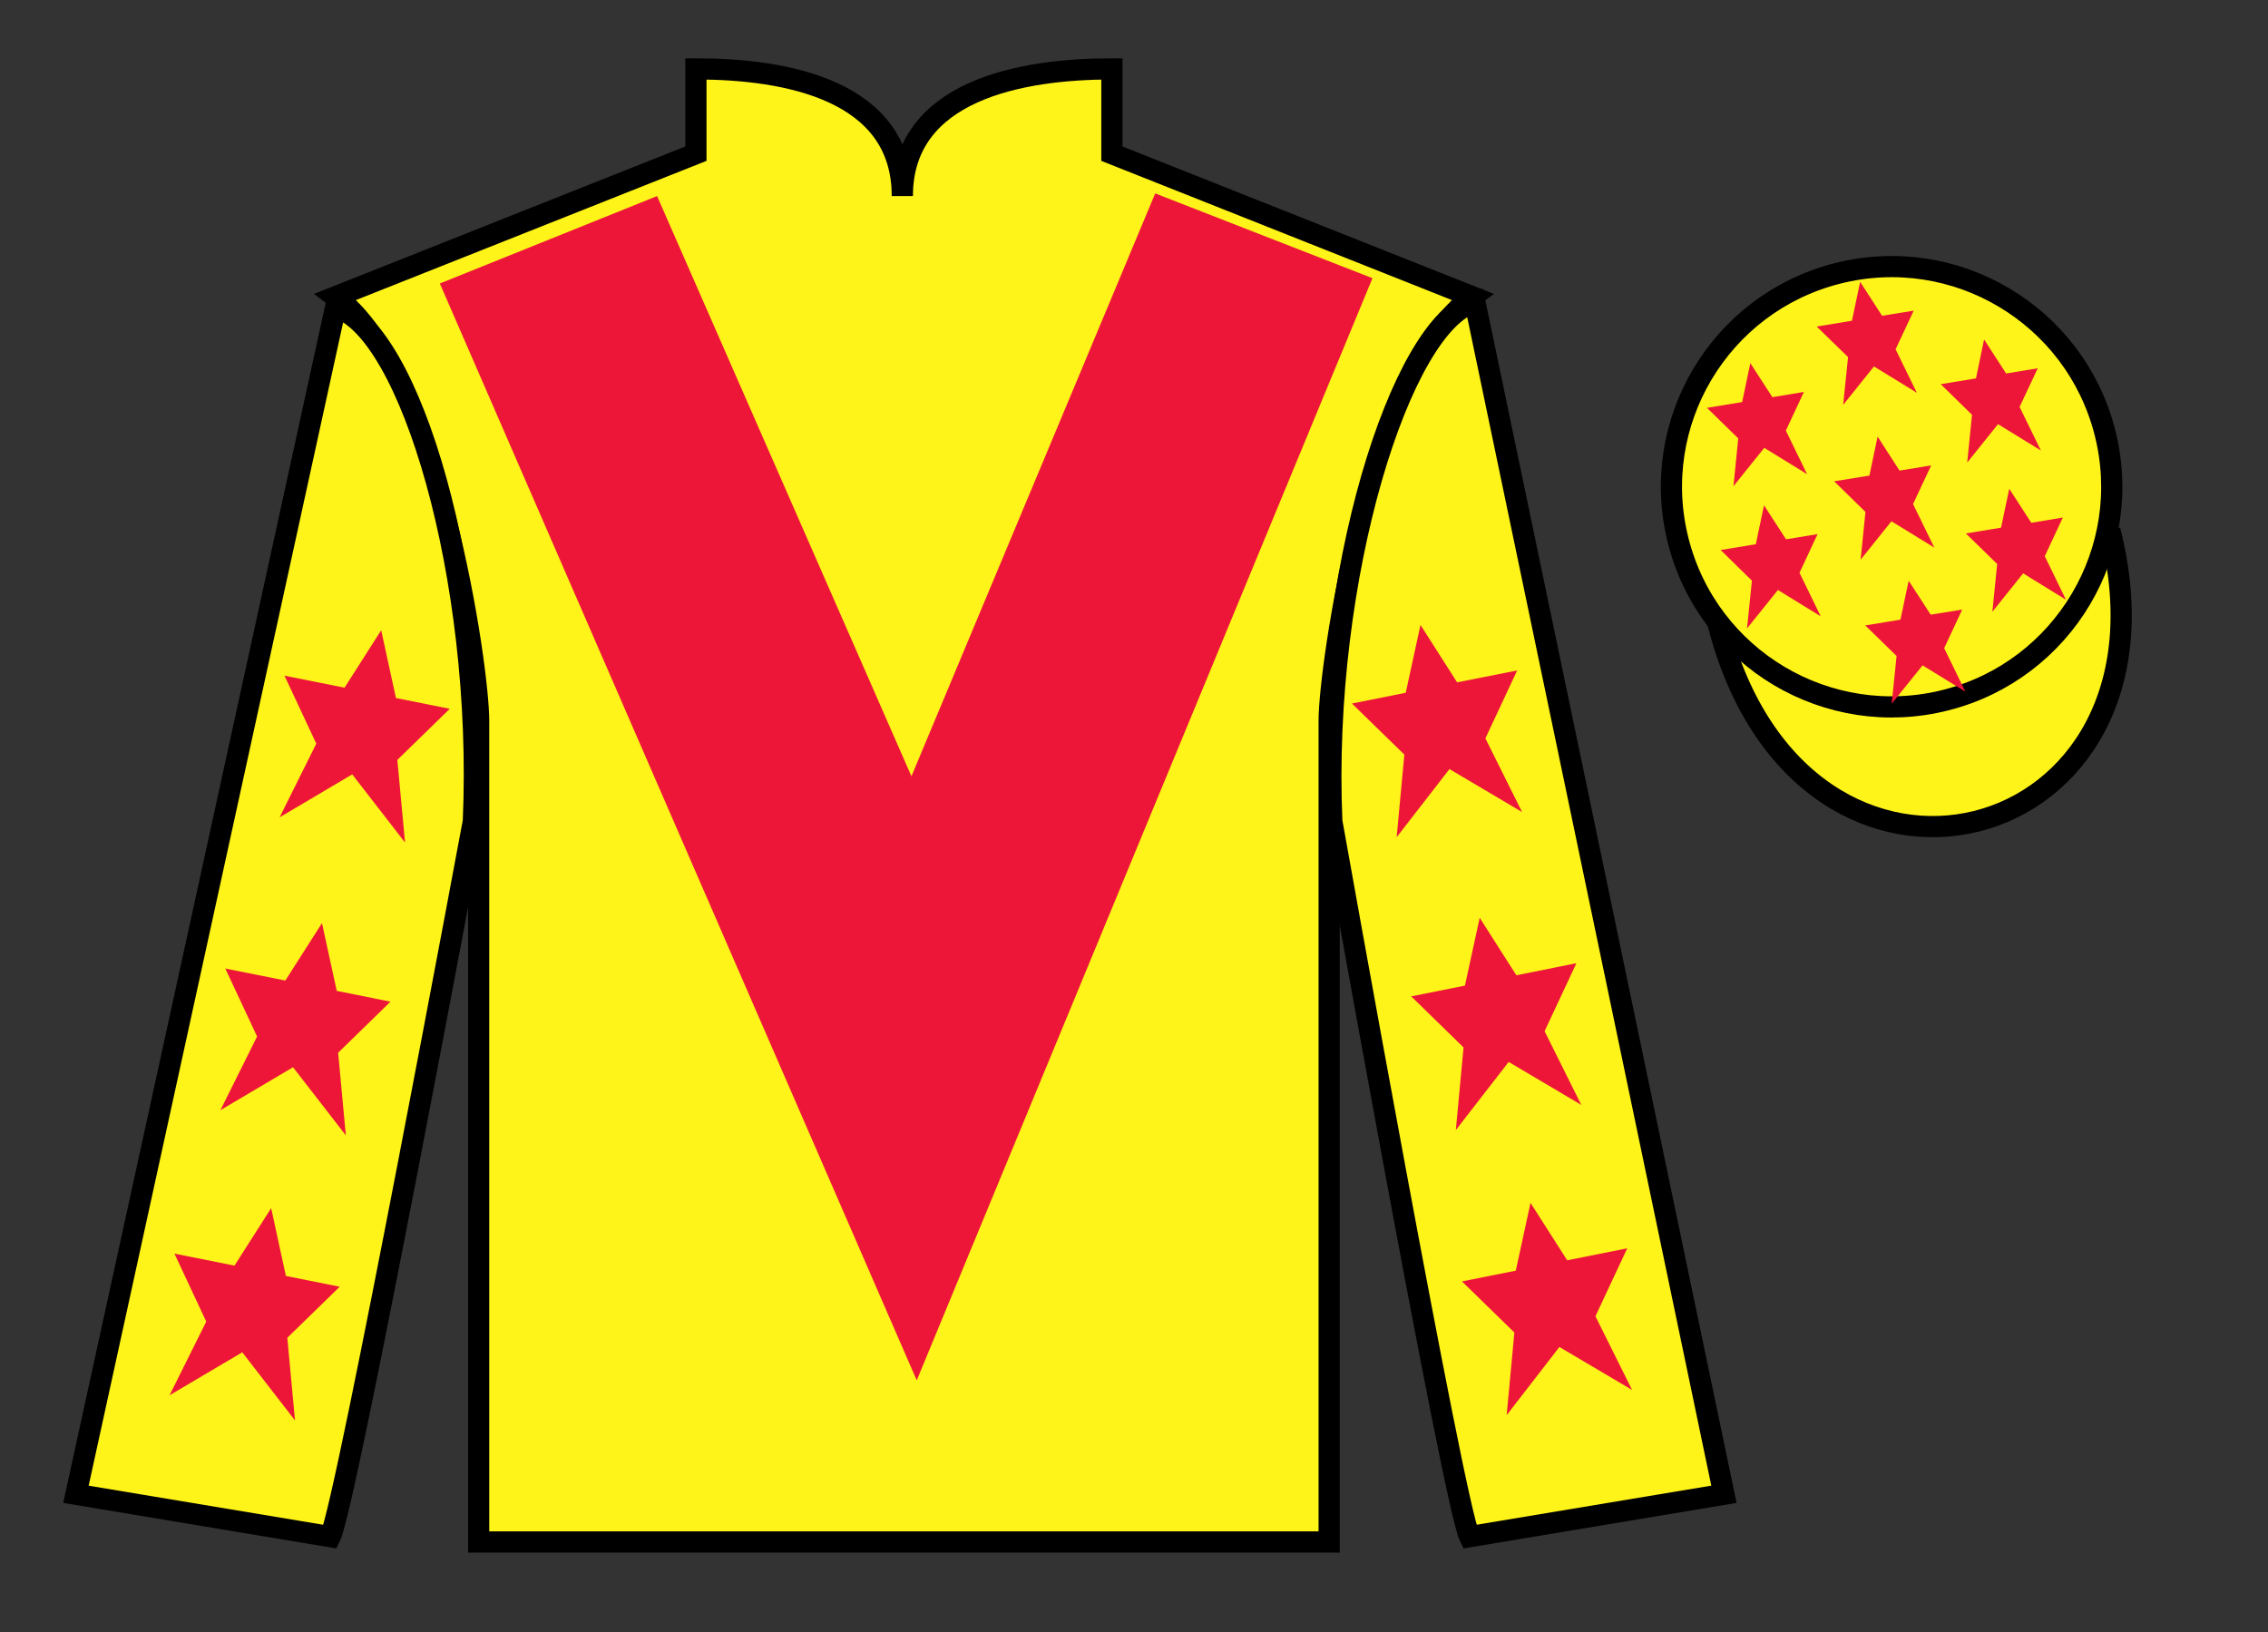 <?xml version="1.0" encoding="UTF-8"?>
<svg xmlns="http://www.w3.org/2000/svg" xmlns:xlink="http://www.w3.org/1999/xlink" width="107pt" height="77pt" viewBox="0 0 107 77" version="1.1">
<rect x="0" y="0" width="107" height="77" fill="#333333" stroke="none"/>
<g id="surface0">
<path style=" stroke:none;fill-rule:nonzero;fill:rgb(100%,95.41%,10.001%);fill-opacity:1;" d="M 32.832 3.25 L 32.832 7.25 L 15.832 14 C 20.582 17.5 22.582 31.5 22.582 34 C 22.582 36.5 22.582 72.75 22.582 72.75 L 62.707 72.75 C 62.707 72.75 62.707 36.5 62.707 34 C 62.707 31.5 64.707 17.5 69.457 14 L 52.457 7.25 L 52.457 3.25 C 48.195 3.25 42.57 4.25 42.57 9.25 C 42.57 4.25 37.098 3.25 32.832 3.25 "/>
<path style="fill:none;stroke-width:10;stroke-linecap:butt;stroke-linejoin:miter;stroke:rgb(0%,0%,0%);stroke-opacity:1;stroke-miterlimit:4;" d="M 328.32 737.5 L 328.32 697.5 L 158.32 630 C 205.82 595 225.82 455 225.82 430 C 225.82 405 225.82 42.5 225.82 42.5 L 627.07 42.5 C 627.07 42.5 627.07 405 627.07 430 C 627.07 455 647.07 595 694.57 630 L 524.57 697.5 L 524.57 737.5 C 481.953 737.5 425.703 727.5 425.703 677.5 C 425.703 727.5 370.977 737.5 328.32 737.5 Z M 328.32 737.5 " transform="matrix(0.1,0,0,-0.1,0,77)"/>
<path style=" stroke:none;fill-rule:nonzero;fill:rgb(100%,95.41%,10.001%);fill-opacity:1;" d="M 15.582 72.5 C 16.332 71 22.332 38.75 22.332 38.75 C 22.832 27.25 19.332 15.5 15.832 14.5 L 3.582 70.5 L 15.582 72.5 "/>
<path style="fill:none;stroke-width:10;stroke-linecap:butt;stroke-linejoin:miter;stroke:rgb(0%,0%,0%);stroke-opacity:1;stroke-miterlimit:4;" d="M 155.82 45 C 163.32 60 223.32 382.5 223.32 382.5 C 228.32 497.5 193.32 615 158.32 625 L 35.82 65 L 155.82 45 Z M 155.82 45 " transform="matrix(0.1,0,0,-0.1,0,77)"/>
<path style=" stroke:none;fill-rule:nonzero;fill:rgb(100%,95.41%,10.001%);fill-opacity:1;" d="M 81.332 70.5 L 69.582 14.25 C 66.082 15.25 62.332 27.25 62.832 38.75 C 62.832 38.75 68.582 71 69.332 72.5 L 81.332 70.5 "/>
<path style="fill:none;stroke-width:10;stroke-linecap:butt;stroke-linejoin:miter;stroke:rgb(0%,0%,0%);stroke-opacity:1;stroke-miterlimit:4;" d="M 813.32 65 L 695.82 627.5 C 660.82 617.5 623.32 497.5 628.32 382.5 C 628.32 382.5 685.82 60 693.32 45 L 813.32 65 Z M 813.32 65 " transform="matrix(0.1,0,0,-0.1,0,77)"/>
<path style="fill-rule:nonzero;fill:rgb(100%,95.41%,10.001%);fill-opacity:1;stroke-width:10;stroke-linecap:butt;stroke-linejoin:miter;stroke:rgb(0%,0%,0%);stroke-opacity:1;stroke-miterlimit:4;" d="M 810.508 475.898 C 850.234 320.273 1034.18 367.852 995.391 519.844 " transform="matrix(0.1,0,0,-0.1,0,77)"/>
<path style=" stroke:none;fill-rule:nonzero;fill:rgb(92.863%,8.783%,22.277%);fill-opacity:1;" d="M 31 9.25 L 43 36.625 L 54.5 9.125 L 64.75 13.125 L 43.25 65.125 L 20.75 13.375 L 31 9.25 "/>
<path style=" stroke:none;fill-rule:nonzero;fill:rgb(100%,95.41%,10.001%);fill-opacity:1;" d="M 91.812 33.027 C 97.367 31.609 100.723 25.953 99.305 20.398 C 97.887 14.84 92.234 11.484 86.676 12.902 C 81.117 14.32 77.762 19.973 79.18 25.531 C 80.598 31.09 86.254 34.445 91.812 33.027 "/>
<path style="fill:none;stroke-width:10;stroke-linecap:butt;stroke-linejoin:miter;stroke:rgb(0%,0%,0%);stroke-opacity:1;stroke-miterlimit:4;" d="M 918.125 439.727 C 973.672 453.906 1007.227 510.469 993.047 566.016 C 978.867 621.602 922.344 655.156 866.758 640.977 C 811.172 626.797 777.617 570.273 791.797 514.688 C 805.977 459.102 862.539 425.547 918.125 439.727 Z M 918.125 439.727 " transform="matrix(0.1,0,0,-0.1,0,77)"/>
<path style=" stroke:none;fill-rule:nonzero;fill:rgb(92.863%,8.783%,22.277%);fill-opacity:1;" d="M 90.047 27.398 L 89.66 29.234 L 88 29.508 L 89.477 30.949 L 89.246 33.203 L 90.703 31.391 L 92.723 32.633 L 91.723 30.582 L 92.574 28.758 L 91.086 29 L 90.047 27.398 "/>
<path style=" stroke:none;fill-rule:nonzero;fill:rgb(92.863%,8.783%,22.277%);fill-opacity:1;" d="M 93.605 16.016 L 93.223 17.852 L 91.559 18.125 L 93.035 19.57 L 92.809 21.824 L 94.262 20.012 L 96.285 21.254 L 95.281 19.199 L 96.137 17.375 L 94.645 17.621 L 93.605 16.016 "/>
<path style=" stroke:none;fill-rule:nonzero;fill:rgb(92.863%,8.783%,22.277%);fill-opacity:1;" d="M 94.793 23.059 L 94.406 24.895 L 92.746 25.168 L 94.223 26.609 L 93.996 28.863 L 95.449 27.051 L 97.469 28.297 L 96.469 26.242 L 97.32 24.418 L 95.832 24.664 L 94.793 23.059 "/>
<path style=" stroke:none;fill-rule:nonzero;fill:rgb(92.863%,8.783%,22.277%);fill-opacity:1;" d="M 82.578 17.133 L 82.191 18.969 L 80.531 19.242 L 82.008 20.684 L 81.781 22.941 L 83.234 21.129 L 85.254 22.371 L 84.254 20.316 L 85.105 18.492 L 83.617 18.738 L 82.578 17.133 "/>
<path style=" stroke:none;fill-rule:nonzero;fill:rgb(92.863%,8.783%,22.277%);fill-opacity:1;" d="M 88.582 20.598 L 88.195 22.438 L 86.531 22.707 L 88.008 24.152 L 87.781 26.406 L 89.234 24.594 L 91.258 25.836 L 90.254 23.781 L 91.109 21.957 L 89.617 22.203 L 88.582 20.598 "/>
<path style=" stroke:none;fill-rule:nonzero;fill:rgb(92.863%,8.783%,22.277%);fill-opacity:1;" d="M 83.223 23.84 L 82.836 25.676 L 81.176 25.949 L 82.652 27.395 L 82.422 29.648 L 83.879 27.836 L 85.898 29.078 L 84.898 27.023 L 85.75 25.199 L 84.262 25.445 L 83.223 23.84 "/>
<path style=" stroke:none;fill-rule:nonzero;fill:rgb(92.863%,8.783%,22.277%);fill-opacity:1;" d="M 87.758 13.297 L 87.371 15.133 L 85.707 15.406 L 87.188 16.848 L 86.957 19.102 L 88.41 17.289 L 90.434 18.531 L 89.43 16.48 L 90.285 14.656 L 88.793 14.898 L 87.758 13.297 "/>
<path style=" stroke:none;fill-rule:nonzero;fill:rgb(92.863%,8.783%,22.277%);fill-opacity:1;" d="M 15.191 43.551 L 13.461 46.262 L 10.629 45.695 L 12.129 48.902 L 10.398 52.379 L 13.824 50.352 L 16.316 53.566 L 15.953 49.668 L 18.422 47.258 L 15.887 46.75 L 15.191 43.551 "/>
<path style=" stroke:none;fill-rule:nonzero;fill:rgb(92.863%,8.783%,22.277%);fill-opacity:1;" d="M 12.793 57 L 11.062 59.711 L 8.23 59.145 L 9.73 62.352 L 8 65.828 L 11.43 63.801 L 13.918 67.016 L 13.555 63.117 L 16.027 60.707 L 13.488 60.199 L 12.793 57 "/>
<path style=" stroke:none;fill-rule:nonzero;fill:rgb(92.863%,8.783%,22.277%);fill-opacity:1;" d="M 17.984 29.734 L 16.254 32.445 L 13.422 31.879 L 14.922 35.086 L 13.191 38.562 L 16.617 36.535 L 19.109 39.75 L 18.746 35.852 L 21.219 33.441 L 18.68 32.934 L 17.984 29.734 "/>
<path style=" stroke:none;fill-rule:nonzero;fill:rgb(92.863%,8.783%,22.277%);fill-opacity:1;" d="M 69.809 43.301 L 71.539 46.012 L 74.371 45.445 L 72.871 48.652 L 74.602 52.129 L 71.176 50.102 L 68.684 53.316 L 69.047 49.418 L 66.578 47.008 L 69.113 46.5 L 69.809 43.301 "/>
<path style=" stroke:none;fill-rule:nonzero;fill:rgb(92.863%,8.783%,22.277%);fill-opacity:1;" d="M 72.207 56.75 L 73.938 59.461 L 76.77 58.895 L 75.27 62.102 L 77 65.578 L 73.57 63.551 L 71.082 66.766 L 71.445 62.867 L 68.973 60.457 L 71.512 59.949 L 72.207 56.75 "/>
<path style=" stroke:none;fill-rule:nonzero;fill:rgb(92.863%,8.783%,22.277%);fill-opacity:1;" d="M 67.016 29.484 L 68.746 32.195 L 71.578 31.629 L 70.078 34.836 L 71.809 38.312 L 68.383 36.285 L 65.891 39.5 L 66.254 35.602 L 63.781 33.191 L 66.32 32.684 L 67.016 29.484 "/>
</g>
</svg>
